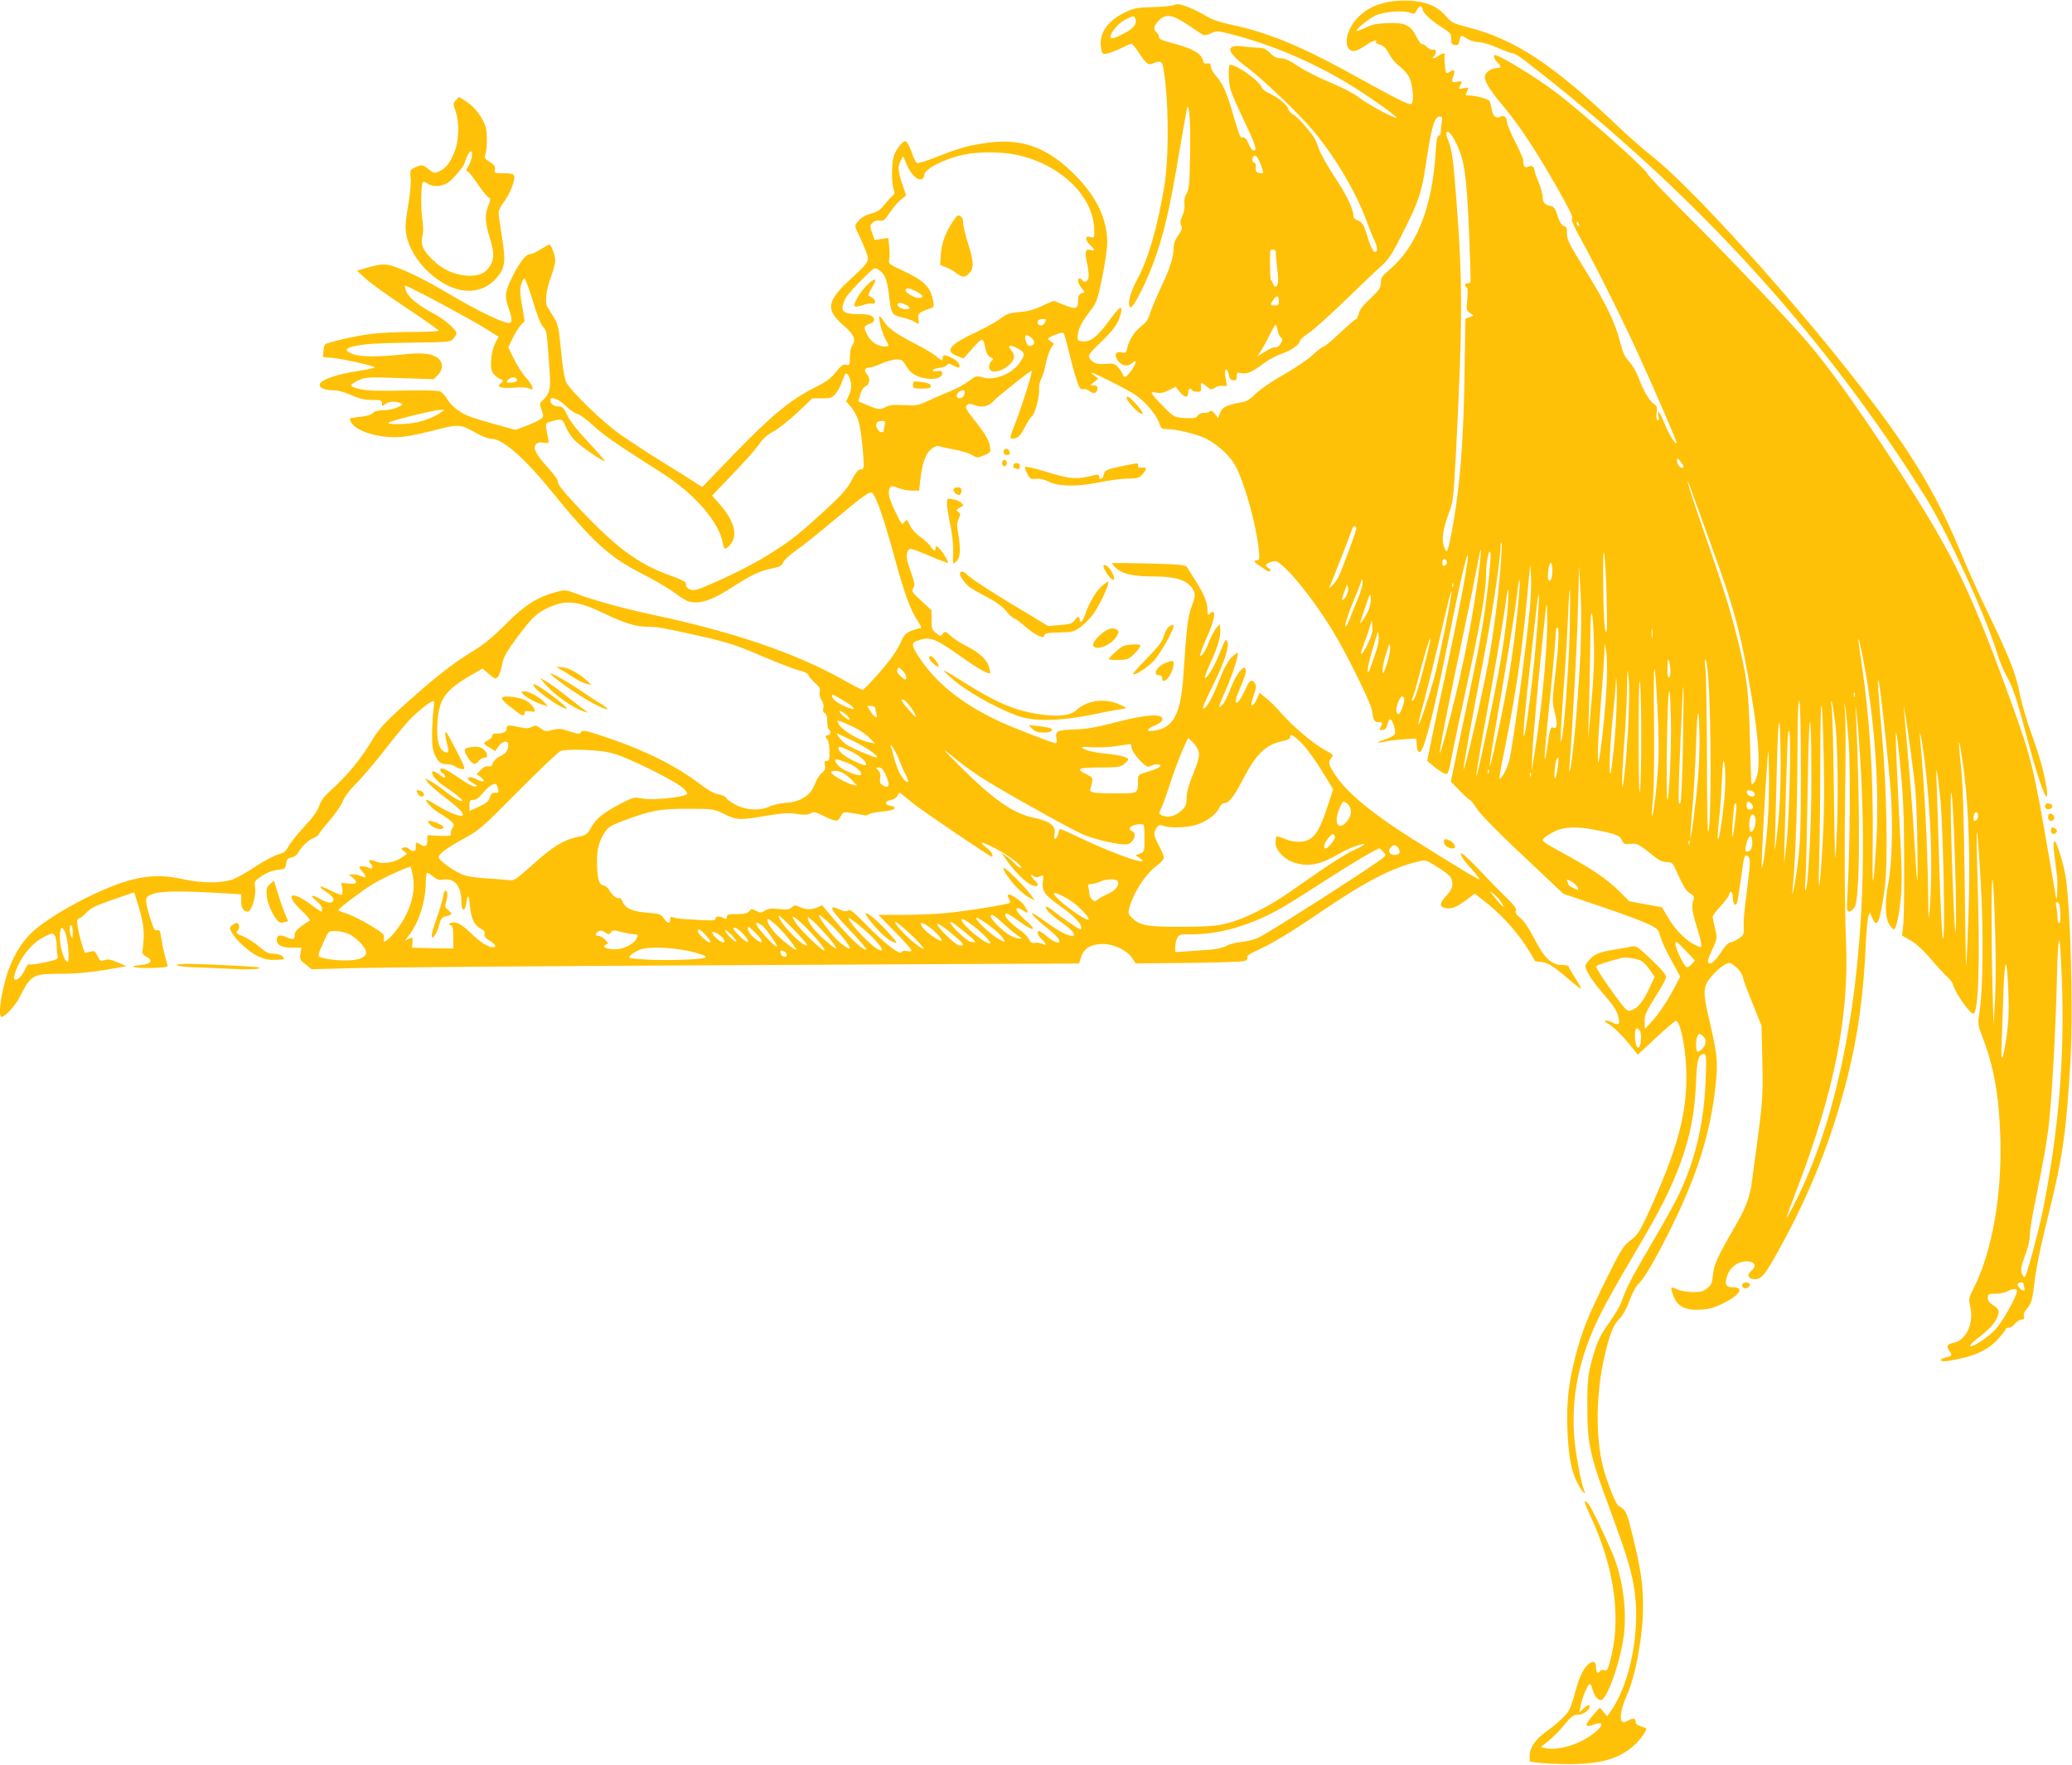 <?xml version="1.0" standalone="no"?>
<!DOCTYPE svg PUBLIC "-//W3C//DTD SVG 20010904//EN"
 "http://www.w3.org/TR/2001/REC-SVG-20010904/DTD/svg10.dtd">
<svg version="1.0" xmlns="http://www.w3.org/2000/svg"
 width="1280pt" height="1090pt" viewBox="0 0 1280 1090"
 preserveAspectRatio="xMidYMid meet">
<g transform="translate(0,1090) scale(0.1,-0.1)"
fill="#ffc107" stroke="none">
<path d="M8570 10887 c-80 -19 -122 -40 -170 -84 -71 -63 -103 -169 -64 -208
20 -19 45 -13 102 26 23 16 50 29 60 28 13 0 14 -2 3 -6 -9 -4 -2 -10 20 -17
26 -8 41 -23 61 -60 14 -28 43 -61 64 -75 20 -15 46 -44 58 -65 22 -43 33
-143 17 -165 -10 -15 -55 7 -420 208 -277 151 -477 232 -688 277 -77 16 -126
33 -158 53 -26 16 -75 41 -110 55 -53 21 -69 24 -92 15 -16 -6 -75 -12 -133
-13 -88 -2 -114 -6 -161 -28 -124 -57 -180 -145 -153 -244 5 -18 10 -20 37
-14 18 4 55 19 84 33 29 15 57 27 62 27 6 0 26 -24 44 -52 47 -73 62 -84 91
-69 13 7 32 11 42 9 16 -3 20 -21 33 -128 22 -203 19 -490 -7 -645 -44 -257
-99 -446 -168 -573 -45 -84 -63 -163 -39 -170 15 -4 90 141 136 263 69 184
103 330 169 725 23 134 43 246 45 248 13 13 20 -94 17 -283 -3 -191 -6 -224
-22 -250 -12 -20 -16 -41 -13 -63 3 -21 -1 -48 -12 -73 -14 -29 -16 -45 -8
-61 8 -18 4 -30 -19 -62 -18 -25 -28 -52 -28 -75 -1 -62 -19 -121 -80 -250
-32 -69 -63 -144 -69 -166 -7 -26 -23 -48 -45 -65 -43 -31 -84 -93 -92 -138
-6 -31 -9 -34 -36 -28 -36 7 -47 -14 -24 -49 22 -34 61 -42 86 -20 33 29 34 9
4 -36 -34 -49 -50 -58 -58 -31 -4 11 -17 31 -30 45 -20 21 -29 24 -73 20 -54
-6 -86 6 -103 37 -9 16 1 30 71 97 82 79 111 121 124 181 11 53 -10 38 -79
-56 -69 -94 -112 -126 -161 -120 -27 3 -30 6 -27 36 3 42 23 82 77 152 40 52
45 65 74 207 17 82 31 179 31 215 0 143 -64 280 -195 413 -166 170 -324 230
-531 205 -119 -15 -187 -33 -322 -87 -62 -25 -119 -43 -126 -40 -8 3 -22 30
-31 59 -10 29 -24 60 -32 68 -13 13 -18 11 -43 -17 -16 -18 -34 -49 -39 -70
-14 -49 -14 -164 -1 -199 9 -24 8 -31 -14 -51 -13 -12 -36 -38 -50 -56 -18
-24 -39 -37 -75 -46 -44 -11 -75 -34 -95 -68 -4 -7 0 -25 8 -40 9 -16 30 -61
46 -102 35 -87 40 -78 -88 -197 -146 -136 -153 -186 -41 -284 65 -57 79 -87
55 -122 -10 -13 -16 -43 -16 -74 0 -48 -1 -51 -24 -47 -18 4 -31 -5 -62 -45
-31 -39 -58 -59 -130 -95 -148 -74 -271 -175 -494 -406 l-202 -209 -81 52
c-45 29 -139 87 -208 130 -69 43 -168 108 -220 145 -108 76 -307 269 -331 321
-11 22 -23 97 -32 194 -14 141 -18 163 -43 203 -15 25 -34 55 -41 67 -18 29
-8 107 23 190 14 36 25 80 25 97 0 33 -25 99 -37 99 -4 0 -28 -14 -53 -30 -25
-16 -55 -30 -67 -30 -24 0 -62 -48 -106 -135 -46 -93 -51 -122 -28 -189 23
-64 26 -92 13 -100 -21 -13 -198 71 -387 184 -133 79 -252 138 -333 165 -56
18 -80 16 -174 -11 l-53 -16 55 -50 c30 -28 144 -109 253 -181 108 -72 197
-135 197 -139 0 -4 -70 -8 -155 -8 -86 0 -199 -5 -252 -11 -97 -11 -280 -52
-295 -67 -4 -4 -9 -23 -10 -42 l-3 -35 66 -6 c64 -7 233 -45 254 -57 5 -3 -43
-14 -107 -24 -113 -17 -206 -46 -228 -73 -19 -23 16 -45 72 -45 33 0 72 -10
118 -30 51 -23 83 -30 129 -30 56 0 61 -2 61 -22 0 -20 1 -20 18 -5 20 18 64
21 97 7 18 -7 15 -10 -20 -26 -22 -10 -62 -18 -90 -18 -34 -1 -54 -6 -62 -17
-8 -10 -35 -18 -74 -23 -34 -3 -64 -8 -67 -10 -2 -2 1 -13 7 -24 27 -51 148
-92 271 -92 55 0 117 11 229 39 172 44 170 44 281 -18 30 -17 69 -31 86 -31
69 0 203 -117 372 -325 249 -307 357 -406 552 -505 75 -38 163 -89 196 -113
82 -60 96 -67 143 -67 58 0 124 28 232 98 110 71 163 96 240 112 47 9 59 16
68 38 7 15 40 46 74 69 34 23 143 109 241 192 195 163 221 180 237 164 23 -23
74 -171 130 -377 64 -237 103 -345 149 -412 21 -32 25 -44 15 -44 -8 0 -33 -7
-56 -16 -33 -14 -45 -26 -60 -61 -10 -24 -33 -65 -51 -90 -42 -62 -177 -213
-189 -213 -6 0 -59 27 -119 61 -298 167 -677 296 -1185 404 -174 37 -356 87
-469 130 -60 23 -66 23 -117 10 -119 -32 -197 -81 -314 -199 -75 -76 -136
-126 -190 -159 -104 -62 -216 -146 -334 -249 -209 -183 -253 -228 -300 -306
-76 -126 -151 -217 -268 -323 -33 -30 -53 -58 -61 -86 -9 -29 -37 -69 -93
-129 -44 -47 -88 -103 -98 -123 -15 -29 -28 -39 -63 -48 -24 -7 -87 -40 -139
-74 -51 -35 -116 -71 -144 -81 -69 -24 -192 -23 -308 3 -126 29 -238 22 -367
-20 -202 -67 -480 -223 -577 -323 -57 -59 -107 -146 -137 -237 -40 -123 -60
-271 -36 -271 21 0 83 67 110 119 73 142 80 146 250 147 94 0 178 7 274 23
l138 24 -55 23 c-44 19 -62 22 -82 14 -23 -9 -27 -7 -42 25 -14 30 -20 34 -42
28 -14 -3 -30 -6 -34 -7 -12 -1 -57 182 -50 200 3 8 10 14 15 14 6 0 25 16 43
35 27 28 58 43 163 79 l131 45 15 -47 c36 -113 48 -178 43 -242 -2 -36 -6 -71
-8 -79 -2 -8 8 -21 24 -29 46 -23 31 -46 -33 -52 -91 -8 -39 -21 70 -18 76 2
99 6 95 16 -10 28 -34 130 -40 175 -6 39 -10 47 -25 42 -15 -5 -22 9 -44 81
-15 47 -26 95 -24 107 7 50 118 61 431 43 l157 -9 0 -42 c0 -43 13 -65 41 -65
23 0 53 99 45 150 -6 37 -4 39 40 69 41 27 69 36 134 44 9 1 16 15 18 33 3 26
8 33 32 38 16 3 34 15 41 28 19 37 62 79 97 93 17 8 32 18 32 23 0 5 29 42 65
83 35 41 72 94 82 119 11 29 40 68 82 110 37 36 113 126 171 200 57 74 127
159 154 188 51 55 136 122 153 122 6 0 7 -19 1 -52 -4 -29 -8 -97 -9 -150 0
-78 4 -104 20 -136 21 -42 36 -52 79 -52 15 0 36 -7 46 -15 11 -8 30 -15 42
-15 20 0 18 7 -33 108 -31 59 -59 111 -64 117 -13 13 -11 -16 3 -70 14 -50 9
-61 -20 -46 -32 17 -45 74 -40 172 9 151 45 204 206 298 l73 42 35 -30 c19
-17 38 -31 43 -31 17 0 32 29 43 86 10 50 25 76 96 172 90 120 121 149 195
182 105 47 181 38 342 -40 123 -59 192 -80 264 -81 63 0 94 -6 266 -44 235
-52 272 -64 449 -140 99 -42 201 -81 227 -87 31 -7 51 -18 54 -29 3 -10 22
-31 41 -48 27 -24 33 -36 28 -55 -3 -15 1 -34 11 -50 11 -16 15 -35 11 -50 -4
-16 -1 -26 9 -30 10 -4 15 -20 15 -50 0 -25 5 -48 10 -51 15 -10 12 -35 -5
-35 -18 0 -19 -12 -3 -28 6 -6 12 -39 12 -72 1 -51 -2 -60 -17 -60 -14 0 -16
-5 -11 -26 5 -21 1 -31 -19 -48 -15 -11 -34 -43 -44 -71 -25 -67 -87 -107
-176 -113 -34 -2 -82 -13 -105 -24 -60 -28 -153 -21 -217 17 -26 14 -48 32
-51 40 -3 7 -23 15 -45 19 -27 4 -67 27 -126 72 -147 111 -348 209 -596 290
-104 34 -120 37 -127 23 -8 -14 -15 -14 -71 4 -53 18 -67 19 -105 9 -41 -11
-47 -10 -74 10 -26 19 -33 20 -54 9 -18 -10 -35 -11 -75 -2 -71 15 -81 14 -81
-8 0 -21 -19 -31 -61 -31 -19 0 -29 -5 -29 -15 0 -9 -11 -21 -25 -27 -33 -15
-32 -22 10 -46 l34 -21 21 30 c24 33 60 39 60 10 0 -35 -12 -52 -51 -72 -23
-11 -41 -29 -45 -43 -4 -17 -11 -22 -27 -19 -15 3 -31 -5 -47 -22 l-25 -26 25
-19 c33 -25 20 -36 -19 -16 -16 9 -37 16 -46 16 -25 0 -17 -18 18 -37 26 -14
29 -18 13 -21 -11 -2 -48 17 -91 47 -88 61 -125 78 -125 55 0 -8 7 -17 15 -20
8 -4 15 -13 15 -21 0 -10 -10 -6 -35 13 -20 15 -39 24 -43 20 -13 -14 24 -62
73 -92 61 -39 117 -85 111 -91 -7 -7 -59 23 -113 65 -27 22 -65 48 -83 57
l-34 18 15 -24 c9 -13 58 -55 108 -94 87 -65 120 -100 108 -111 -11 -11 -85
18 -147 56 -36 22 -68 40 -73 40 -19 0 30 -53 76 -81 29 -17 62 -40 74 -51 20
-19 21 -22 7 -43 -8 -12 -12 -28 -9 -36 4 -11 -9 -13 -70 -11 l-75 4 0 -31 c0
-38 -13 -46 -45 -25 -25 16 -29 14 -26 -18 3 -25 -18 -32 -39 -13 -12 11 -26
15 -37 10 -17 -6 -17 -7 2 -21 l20 -15 -20 -16 c-53 -41 -129 -54 -180 -31
-28 13 -45 4 -27 -14 20 -20 15 -40 -7 -28 -22 11 -61 14 -61 3 0 -4 10 -17
22 -30 25 -26 19 -40 -10 -24 -12 6 -33 11 -49 11 l-28 -1 22 -18 c37 -31 29
-44 -23 -38 l-46 5 6 -33 c4 -19 2 -36 -3 -40 -6 -3 -36 8 -67 25 -32 16 -60
27 -63 24 -3 -4 2 -11 13 -18 40 -24 66 -48 66 -61 0 -25 -33 -25 -77 0 -56
34 -76 28 -29 -8 20 -16 36 -37 36 -48 0 -10 -2 -19 -5 -19 -3 0 -29 18 -58
39 -127 96 -175 73 -65 -32 36 -33 58 -61 51 -64 -6 -2 -30 -17 -52 -34 -29
-21 -41 -36 -41 -54 0 -29 -8 -30 -53 -12 -40 17 -57 12 -57 -18 0 -33 33 -49
99 -48 l53 0 -6 -37 c-5 -34 -3 -39 32 -66 l37 -30 305 8 c168 4 1189 12 2270
17 1081 6 2010 10 2065 10 l101 1 14 43 c18 52 62 77 136 77 65 0 151 -42 179
-88 l20 -32 325 3 c179 2 335 7 348 12 14 5 21 13 18 22 -4 10 14 23 59 43 94
42 213 114 418 254 256 174 428 262 582 296 43 10 47 8 112 -33 82 -52 94 -66
95 -106 1 -22 -9 -42 -35 -71 -40 -43 -46 -64 -21 -74 39 -15 74 -4 133 39
l62 46 58 -46 c93 -71 188 -173 252 -269 32 -49 59 -93 59 -98 0 -4 14 -8 30
-8 44 0 83 -23 174 -102 43 -37 81 -66 83 -64 2 2 -14 32 -36 66 -23 35 -41
67 -41 72 0 4 -17 8 -38 8 -66 0 -111 42 -171 158 -33 65 -64 111 -87 131 -26
21 -35 34 -30 47 5 13 -10 33 -56 78 -35 34 -109 109 -165 169 -56 59 -107
107 -113 107 -17 0 7 -39 62 -98 26 -30 48 -57 48 -62 0 -8 -110 58 -418 251
-243 153 -399 282 -472 391 -44 66 -48 83 -24 109 14 16 11 19 -43 48 -69 37
-198 146 -270 229 -29 33 -70 74 -92 91 l-40 32 -15 -34 c-15 -37 -36 -57 -36
-35 0 7 8 35 17 61 13 35 14 52 7 64 -20 32 -34 25 -58 -29 -13 -29 -31 -62
-39 -73 -27 -35 -31 -6 -8 48 39 88 52 129 46 145 -11 30 -62 -36 -94 -123
-17 -45 -40 -90 -51 -100 -28 -25 -26 -16 25 100 44 101 79 214 70 223 -2 3
-20 -11 -38 -29 -21 -22 -46 -65 -66 -119 -41 -105 -74 -172 -95 -189 -28 -23
-18 3 54 151 68 139 96 228 81 257 -10 17 -11 15 -51 -84 -32 -78 -77 -151
-87 -141 -3 2 13 44 35 93 46 99 65 166 60 209 l-3 29 -20 -22 c-11 -12 -30
-48 -43 -80 -24 -63 -48 -100 -58 -91 -3 4 15 52 40 108 54 118 63 193 18 148
-9 -9 -12 -5 -12 17 0 51 -18 97 -67 177 -27 42 -53 84 -59 94 -9 15 -35 18
-235 24 -123 3 -226 4 -229 2 -3 -2 9 -16 26 -32 41 -36 107 -50 233 -50 149
0 223 -29 249 -99 6 -18 2 -39 -15 -82 -24 -61 -34 -136 -52 -424 -16 -246
-61 -331 -183 -348 -51 -7 -48 10 7 33 32 14 45 25 45 40 0 35 -104 27 -288
-21 -120 -31 -180 -42 -256 -44 -107 -4 -119 -10 -109 -57 3 -16 1 -28 -5 -28
-17 0 -251 90 -338 130 -236 109 -398 237 -505 399 -54 83 -53 94 10 111 63
17 95 3 256 -111 99 -70 162 -105 171 -96 2 2 -1 19 -7 39 -12 44 -59 88 -139
128 -33 16 -76 44 -96 62 -34 30 -37 31 -50 14 -12 -18 -14 -17 -41 4 -25 19
-28 28 -28 81 l0 60 -63 58 c-59 54 -63 60 -50 80 11 18 9 32 -15 98 -30 85
-32 105 -17 133 9 17 17 15 127 -31 64 -27 118 -47 119 -46 6 6 -30 67 -52 88
-20 19 -24 20 -24 6 0 -24 -14 -21 -29 6 -7 12 -34 38 -61 57 -27 19 -57 51
-66 70 -22 46 -22 46 -38 24 -13 -18 -17 -13 -55 66 -41 83 -49 122 -32 149 8
12 15 11 50 -3 23 -9 61 -16 85 -16 l44 0 7 63 c11 102 31 162 66 192 20 16
38 24 48 20 9 -4 51 -13 95 -21 43 -8 93 -23 111 -34 31 -19 33 -19 74 -2 41
17 42 18 36 55 -6 41 -28 78 -106 176 -43 55 -48 66 -36 78 10 11 20 11 41 3
53 -20 90 -13 127 26 31 33 222 184 232 184 10 0 -66 -238 -110 -348 -15 -34
-23 -65 -20 -68 3 -4 18 -4 31 0 19 5 34 23 56 66 16 32 36 62 43 67 19 12 49
119 46 166 -2 25 4 52 13 67 8 14 21 54 28 90 6 36 21 79 31 97 l20 31 -23 16
c-21 15 -21 16 26 37 27 11 52 17 56 12 4 -4 18 -50 30 -102 12 -52 32 -129
46 -172 21 -67 27 -76 44 -72 12 3 29 -2 40 -12 23 -21 50 -13 50 15 0 14 -7
20 -22 20 l-23 1 25 20 24 21 -24 19 c-44 33 -12 21 130 -51 117 -60 147 -80
197 -133 35 -37 64 -80 72 -105 13 -38 17 -42 48 -42 58 0 186 -31 242 -58 71
-35 150 -108 183 -169 56 -103 128 -362 144 -515 6 -59 5 -68 -10 -68 -24 0
-19 -13 12 -32 15 -10 35 -23 44 -30 9 -7 21 -9 25 -4 4 4 0 12 -10 17 -25 15
-21 26 14 38 28 9 35 8 63 -15 88 -72 247 -282 348 -459 89 -158 210 -406 214
-443 7 -61 14 -72 40 -72 27 0 28 -3 13 -31 -9 -18 -8 -20 13 -17 16 2 24 11
28 32 3 16 10 31 17 33 14 5 38 -69 30 -90 -3 -8 -29 -23 -57 -32 -57 -19 -63
-29 -9 -16 19 5 71 12 116 15 l82 5 3 -42 c2 -29 8 -42 18 -42 25 0 84 227
166 635 70 352 119 568 129 579 18 18 -52 -354 -165 -869 -27 -124 -56 -264
-66 -312 l-17 -87 33 -28 c39 -33 70 -52 87 -53 6 0 16 26 22 58 6 31 15 80
21 107 5 28 41 196 80 375 86 394 120 586 120 688 0 79 20 178 28 135 5 -30
-24 -294 -48 -438 -25 -151 -37 -209 -115 -580 -35 -165 -68 -321 -73 -346
l-9 -47 55 -56 c30 -31 58 -56 62 -56 4 0 22 -21 38 -47 31 -48 142 -159 404
-405 l136 -128 236 -80 c129 -43 261 -93 293 -109 54 -27 59 -32 71 -77 7 -27
38 -93 68 -147 l54 -98 -57 -107 c-33 -59 -81 -130 -110 -161 l-52 -56 -1 46
c0 46 5 56 98 204 17 28 33 59 34 70 2 14 -25 46 -90 108 -83 79 -96 88 -120
82 -15 -4 -67 -13 -117 -21 -92 -15 -124 -30 -158 -76 -19 -25 -19 -26 7 -74
14 -27 57 -85 96 -128 48 -54 75 -94 84 -125 17 -56 8 -68 -34 -46 -17 9 -37
14 -43 12 -7 -2 2 -11 18 -20 31 -15 94 -79 151 -151 l31 -40 113 105 c61 57
117 104 123 104 26 0 59 -155 64 -300 9 -263 -51 -488 -241 -901 -48 -103 -61
-122 -104 -155 -45 -34 -58 -55 -150 -241 -115 -232 -151 -323 -191 -481 -42
-162 -55 -286 -48 -451 7 -161 24 -252 61 -324 25 -49 57 -85 43 -48 -16 40
-37 139 -51 237 -43 290 6 564 153 857 34 68 117 216 185 330 153 259 212 368
270 505 86 203 124 372 133 587 6 149 15 180 51 180 13 0 14 -22 9 -158 -11
-283 -68 -515 -182 -742 -21 -41 -93 -171 -162 -287 -121 -208 -142 -248 -177
-345 -9 -25 -44 -83 -76 -128 -41 -56 -67 -105 -84 -158 -46 -145 -51 -179
-50 -367 0 -219 17 -295 125 -587 113 -308 138 -386 160 -503 49 -256 -14
-607 -143 -787 l-19 -28 -23 27 -23 27 -34 -38 c-62 -70 -63 -89 -4 -67 98 35
34 -47 -80 -104 -74 -36 -168 -54 -220 -41 l-26 7 48 38 c26 21 71 66 98 100
43 52 55 61 83 61 31 0 72 28 72 50 0 16 -12 12 -38 -12 l-25 -23 8 40 c8 49
44 135 56 135 5 0 11 -12 15 -27 10 -42 32 -73 53 -73 37 0 120 230 142 397
21 160 -6 357 -71 512 -49 116 -131 285 -147 303 -34 37 -30 15 12 -75 152
-325 194 -646 119 -905 -12 -44 -18 -52 -34 -47 -10 3 -21 1 -25 -5 -12 -20
-25 -10 -25 19 0 36 -13 46 -38 30 -35 -22 -64 -78 -88 -170 -14 -50 -31 -103
-39 -118 -17 -32 -73 -85 -143 -135 -67 -48 -102 -99 -102 -148 l0 -37 58 -8
c31 -4 118 -8 192 -8 193 1 306 34 398 119 37 34 72 83 72 100 0 3 -15 9 -32
14 -20 5 -33 15 -33 24 0 27 -12 30 -45 13 -27 -14 -34 -15 -42 -3 -13 20 -1
84 32 157 56 128 100 371 100 551 0 138 -15 237 -66 443 -25 105 -39 143 -56
157 -13 11 -26 19 -29 20 -13 0 -71 144 -95 236 -48 182 -45 457 7 683 32 139
55 198 92 235 22 22 44 61 63 112 16 46 40 90 59 108 36 36 98 143 185 316
176 350 260 620 290 925 13 131 9 173 -44 400 -36 155 -35 193 9 245 37 45 66
70 101 88 17 9 27 6 57 -19 21 -17 38 -42 43 -62 3 -17 31 -93 62 -167 l54
-135 5 -215 c5 -217 2 -260 -42 -580 -8 -63 -19 -144 -24 -180 -12 -86 -39
-155 -106 -270 -101 -174 -127 -230 -133 -292 -4 -49 -10 -63 -34 -83 -24 -20
-40 -25 -88 -25 -31 0 -74 7 -93 15 -48 20 -47 20 -37 -16 24 -84 71 -113 174
-107 55 3 86 11 138 37 108 54 137 101 62 101 -43 0 -52 19 -33 74 22 64 96
102 153 80 22 -9 20 -33 -6 -53 -29 -24 -18 -51 22 -51 42 0 62 23 152 186
189 341 325 683 419 1054 66 260 101 512 115 825 4 83 11 161 16 175 l10 25
13 -32 c31 -72 47 -35 77 172 22 155 15 610 -16 958 -25 284 -29 354 -21 332
10 -24 65 -535 76 -695 13 -201 7 -439 -16 -555 -22 -114 -20 -212 5 -252 11
-18 24 -33 28 -33 15 0 32 73 44 190 9 96 8 183 -11 535 -27 535 -26 623 6
305 20 -200 25 -307 26 -585 1 -187 -1 -372 -5 -412 l-8 -71 53 -30 c35 -20
78 -60 126 -116 40 -47 86 -97 101 -109 15 -13 31 -35 35 -48 16 -55 103 -179
125 -179 33 0 43 326 26 850 -5 151 -6 273 -3 270 3 -3 13 -133 22 -290 19
-313 16 -676 -6 -815 -12 -79 -12 -81 18 -160 69 -178 102 -361 110 -611 12
-362 -50 -713 -165 -941 -30 -59 -31 -65 -21 -111 25 -106 -25 -211 -106 -226
-38 -8 -43 -20 -20 -53 16 -24 14 -27 -27 -37 -46 -11 -34 -29 15 -21 153 23
245 63 311 136 25 28 46 55 46 60 0 5 9 9 19 9 11 0 28 11 39 25 11 14 29 25
40 25 15 0 19 5 15 20 -4 13 2 29 15 43 28 30 38 60 47 142 10 97 38 236 96
470 82 331 105 494 130 935 17 311 -1 962 -32 1135 -17 96 -62 230 -70 208 -6
-17 -3 -49 18 -208 6 -47 1 -175 -5 -143 -1 4 -20 115 -42 245 -97 567 -110
619 -239 976 -267 734 -365 929 -786 1567 -189 285 -342 497 -459 635 -120
141 -482 523 -742 782 -139 139 -255 261 -258 271 -10 31 -407 383 -570 506
-121 91 -343 226 -371 226 -13 0 -3 -28 15 -45 25 -23 25 -35 0 -35 -33 0 -70
-22 -76 -47 -8 -30 25 -84 116 -193 94 -112 194 -263 326 -493 75 -132 104
-191 96 -196 -9 -5 7 -42 54 -127 92 -167 262 -507 356 -714 121 -266 240
-542 235 -547 -9 -8 -48 57 -74 120 -30 74 -48 98 -38 48 5 -25 4 -32 -5 -26
-8 5 -10 21 -6 46 5 33 3 41 -17 54 -27 18 -66 84 -97 168 -12 31 -37 74 -56
94 -26 28 -39 54 -54 116 -31 123 -90 245 -215 446 -100 161 -115 190 -115
228 0 24 -3 43 -7 43 -21 1 -37 22 -52 71 -14 43 -23 55 -42 57 -35 6 -49 21
-49 56 0 17 -12 58 -25 91 -14 33 -25 65 -25 70 -1 25 -17 37 -38 26 -21 -11
-32 1 -32 39 0 9 -22 61 -50 115 -27 54 -50 107 -50 119 0 32 -19 47 -42 35
-27 -14 -47 5 -54 51 -3 20 -9 42 -13 47 -7 12 -89 33 -126 33 -22 0 -24 3
-15 19 15 30 13 33 -21 26 -29 -6 -30 -6 -20 13 16 31 14 34 -19 27 -32 -7
-36 -1 -21 38 13 32 3 41 -24 23 -22 -14 -23 -14 -29 40 -3 31 -4 60 -1 65 9
14 -18 10 -39 -6 -24 -18 -45 -20 -28 -3 18 18 15 49 -4 41 -8 -3 -25 4 -39
17 -14 13 -28 21 -31 17 -4 -3 -18 17 -33 45 -37 74 -72 90 -181 85 -65 -2
-97 -9 -137 -29 -29 -14 -53 -22 -53 -18 0 13 69 69 113 92 49 25 169 36 216
20 28 -10 32 -9 43 15 15 30 32 32 36 4 4 -23 55 -70 127 -115 44 -28 50 -35
50 -66 0 -29 4 -36 23 -38 18 -3 23 2 28 27 8 36 10 37 49 11 17 -11 47 -20
68 -20 22 0 73 -15 118 -35 44 -19 87 -35 96 -35 9 0 44 -21 77 -47 1032 -799
1836 -1676 2475 -2700 132 -212 367 -723 435 -947 15 -49 40 -112 56 -140 46
-82 66 -142 134 -399 57 -215 105 -357 120 -357 9 0 -4 88 -26 174 -10 43 -41
139 -68 213 -27 74 -59 183 -71 241 -26 132 -64 229 -191 492 -55 113 -124
266 -155 340 -185 452 -353 720 -792 1265 -400 496 -925 1066 -1136 1231 -55
43 -150 126 -210 184 -400 382 -638 539 -935 614 -82 21 -93 26 -129 68 -54
61 -122 89 -226 94 -44 2 -104 -2 -135 -9z m-1555 -106 c9 -28 -13 -57 -65
-84 -62 -34 -90 -42 -90 -25 0 28 50 86 92 107 53 26 55 26 63 2z m327 -37
c45 -31 87 -58 94 -61 7 -2 28 3 47 12 32 15 39 15 118 -5 274 -70 549 -190
794 -348 103 -66 237 -163 232 -169 -9 -8 -183 85 -235 127 -33 25 -100 60
-175 91 -67 27 -155 72 -196 99 -53 36 -83 50 -108 50 -26 0 -43 8 -67 33 -26
25 -42 32 -72 32 -21 1 -64 4 -94 8 -112 15 -106 -32 16 -123 102 -75 329
-292 418 -399 138 -165 266 -384 330 -561 15 -41 36 -94 48 -117 11 -23 18
-50 14 -59 -11 -29 -34 3 -57 80 -23 79 -33 94 -66 107 -15 5 -23 17 -23 31
-1 41 -45 131 -117 238 -38 58 -80 132 -93 165 -28 74 -25 70 -81 139 -26 32
-60 66 -78 77 -17 10 -31 25 -31 32 0 21 -61 74 -112 97 -26 11 -49 29 -53 39
-12 39 -153 141 -195 141 -15 0 -12 -107 4 -160 8 -25 43 -106 79 -180 73
-153 85 -190 62 -190 -8 0 -22 18 -31 40 -15 36 -24 44 -46 41 -7 -1 -18 33
-63 184 -32 105 -54 152 -95 199 -17 18 -30 43 -30 55 0 17 -5 22 -22 19 -16
-2 -24 3 -26 17 -9 45 -66 77 -199 111 -54 14 -73 23 -73 35 0 9 -7 22 -15 29
-22 18 -18 40 12 72 44 46 86 39 185 -28z m1564 -601 c-3 -21 -6 -48 -6 -60 0
-13 -5 -22 -12 -20 -9 1 -15 -30 -20 -112 -21 -334 -118 -577 -287 -719 -44
-37 -51 -48 -51 -79 0 -31 -9 -44 -65 -97 -45 -42 -67 -71 -71 -93 -4 -18 -11
-33 -16 -33 -5 0 -49 -38 -99 -85 -49 -47 -95 -85 -102 -85 -6 0 -37 -24 -68
-52 -32 -30 -110 -83 -180 -122 -72 -41 -143 -89 -171 -117 -30 -30 -58 -49
-80 -52 -98 -17 -128 -31 -140 -65 l-13 -34 -21 27 c-14 17 -24 23 -28 16 -4
-6 -20 -11 -37 -11 -17 0 -33 -7 -40 -17 -9 -15 -22 -17 -77 -15 -65 4 -67 5
-124 60 -32 32 -65 67 -74 80 -15 23 -15 23 19 17 25 -5 46 -1 77 15 l43 22
24 -31 c30 -38 53 -40 53 -6 0 25 14 33 25 15 3 -5 17 -10 31 -10 20 0 25 5
24 23 -4 38 -1 39 31 13 29 -24 31 -25 55 -10 14 9 35 14 50 11 24 -4 26 -3
19 27 -10 52 -10 71 0 74 6 1 12 -12 15 -30 4 -25 11 -34 28 -36 18 -3 22 1
22 23 0 24 3 26 29 20 34 -7 68 8 141 63 27 21 75 46 107 57 59 20 113 58 113
79 0 7 26 30 58 52 31 21 131 111 222 199 91 88 190 183 222 211 49 44 67 72
136 210 97 192 115 247 142 429 32 216 52 285 82 285 18 0 20 -4 14 -37z m95
-138 c47 -103 59 -196 74 -530 7 -170 11 -313 9 -317 -3 -5 -12 -8 -20 -8 -16
0 -19 -16 -3 -25 6 -5 8 -31 3 -75 -6 -63 -5 -68 17 -83 l22 -16 -25 -10 -25
-9 -6 -354 c-5 -343 -22 -593 -53 -808 -19 -130 -45 -262 -55 -273 -4 -5 -12
8 -19 28 -15 47 -6 108 30 205 27 72 29 89 45 385 40 776 41 1038 4 1524 -21
280 -29 338 -54 397 -8 20 -12 40 -9 46 10 16 36 -15 65 -77z m-2704 -65 c267
-64 463 -261 463 -466 0 -42 -1 -44 -25 -38 -19 5 -25 2 -25 -10 0 -10 11 -27
25 -40 31 -29 32 -38 1 -30 -32 8 -36 -8 -20 -85 8 -36 11 -75 8 -88 -6 -24
-28 -31 -39 -13 -3 6 -10 10 -16 10 -16 0 -10 -31 12 -58 l20 -26 -20 -8 c-15
-5 -21 -16 -21 -40 0 -56 -9 -60 -77 -35 -34 13 -64 25 -67 28 -3 3 -36 -9
-73 -28 -50 -24 -88 -35 -143 -40 -64 -5 -80 -11 -119 -40 -24 -19 -88 -55
-140 -79 -177 -83 -209 -122 -127 -153 l38 -15 58 65 c62 68 63 68 78 -6 5
-26 16 -44 30 -51 20 -10 21 -13 7 -24 -8 -7 -15 -23 -15 -35 0 -48 81 -35
134 21 27 30 27 54 -1 86 -23 26 1 30 46 5 46 -25 46 -38 5 -94 -49 -65 -154
-105 -224 -84 -37 11 -41 10 -84 -22 -24 -19 -79 -49 -122 -66 -44 -18 -106
-45 -139 -60 -55 -25 -69 -27 -141 -23 -62 3 -88 1 -113 -12 -34 -18 -46 -17
-123 16 l-46 20 12 41 c7 26 20 46 34 52 26 12 29 50 6 76 -19 21 -11 39 16
39 11 0 45 11 76 25 31 14 73 25 93 25 32 0 39 -5 59 -41 16 -27 37 -47 65
-60 68 -30 157 -23 157 13 0 17 -5 20 -30 16 -19 -3 -29 -1 -27 6 2 6 20 12
40 14 19 2 41 9 47 17 9 11 16 11 40 -3 16 -9 31 -14 35 -11 12 13 -9 41 -44
58 -39 20 -55 22 -57 6 -1 -5 -2 -14 -3 -19 0 -4 -16 5 -34 21 -18 16 -76 51
-128 77 -125 65 -173 99 -199 141 -12 20 -25 34 -27 31 -9 -8 18 -109 38 -144
24 -42 24 -42 -8 -42 -40 0 -87 32 -106 73 -23 47 -22 53 13 66 17 5 30 16 30
23 0 28 -25 38 -96 38 -104 0 -120 20 -78 102 8 15 51 64 95 108 79 79 82 80
105 65 40 -26 54 -59 65 -151 14 -123 17 -129 81 -144 29 -7 63 -18 75 -26 31
-19 33 -18 27 14 -7 33 4 44 59 62 38 12 39 13 32 49 -17 91 -55 128 -199 195
-76 35 -78 37 -73 65 4 16 3 53 0 81 l-6 51 -42 -7 -42 -6 -16 45 c-14 43 -14
46 4 62 11 11 28 16 44 13 22 -5 31 2 62 49 20 30 51 66 68 80 l33 26 -24 70
c-27 80 -29 111 -9 147 l14 25 25 -57 c26 -59 65 -95 91 -84 8 3 15 14 15 26
0 35 122 99 240 124 97 21 250 20 347 -4z m1470 -12 c5 -7 17 -32 25 -55 13
-35 14 -43 3 -43 -30 0 -42 11 -37 35 3 16 -1 27 -11 31 -9 3 -13 13 -10 25 6
22 17 24 30 7z m1987 -414 c3 -8 2 -12 -4 -9 -6 3 -10 10 -10 16 0 14 7 11 14
-7z m-1872 -174 c-2 -8 2 -51 8 -96 10 -81 7 -114 -12 -114 -5 0 -12 9 -15 20
-3 11 -8 20 -12 20 -5 0 -8 160 -3 183 1 5 10 7 20 5 9 -2 16 -10 14 -18z
m-4602 -262 c44 -143 59 -180 80 -203 18 -20 19 -27 36 -281 7 -96 -2 -129
-44 -167 -19 -18 -20 -21 -6 -59 13 -39 13 -42 -7 -57 -12 -9 -52 -27 -88 -41
l-66 -25 -85 23 c-193 54 -220 64 -266 95 -27 17 -59 50 -71 72 -12 21 -32 43
-45 48 -13 5 -90 7 -173 6 -82 -2 -181 -3 -220 -2 -77 1 -155 18 -155 34 0 6
21 19 46 31 44 19 58 20 255 13 l208 -7 25 25 c35 35 35 79 0 106 -36 28 -97
35 -216 22 -151 -17 -268 -15 -311 3 -47 19 -47 33 1 45 64 17 139 22 376 25
224 3 230 3 248 26 10 12 18 26 18 31 0 23 -75 88 -142 123 -94 50 -152 97
-168 136 -7 17 -10 33 -8 36 7 6 420 -214 510 -273 l68 -43 -20 -37 c-24 -47
-35 -139 -21 -175 5 -15 25 -35 42 -44 31 -16 32 -17 13 -31 -31 -23 1 -34 82
-27 46 4 78 2 92 -5 37 -20 27 15 -19 67 -23 26 -57 79 -75 117 l-34 70 26 55
c15 30 37 67 51 81 l24 26 -16 96 c-14 77 -14 103 -5 132 6 19 15 35 20 35 4
0 22 -46 40 -102z m2380 22 c46 -23 52 -40 14 -40 -30 0 -87 37 -79 51 9 13
21 11 65 -11z m2240 -59 c0 -25 -4 -29 -25 -27 -29 1 -30 4 -9 34 21 30 34 28
34 -7z m-2305 -23 c30 -14 33 -28 4 -28 -28 0 -61 19 -54 31 8 12 19 11 50 -3z
m865 -92 c0 -18 -15 -36 -31 -36 -18 0 -26 20 -12 33 7 8 43 10 43 3z m1434
-71 c4 -20 13 -38 21 -41 20 -8 -15 -65 -35 -59 -9 3 -38 -9 -64 -26 l-49 -30
22 33 c12 18 37 63 54 99 18 37 35 65 38 63 4 -2 10 -20 13 -39z m-1522 -42
c22 -20 23 -39 1 -47 -20 -8 -30 1 -38 37 -8 32 8 36 37 10z m-1115 -277 c4
-25 0 -49 -12 -76 l-18 -39 31 -36 c17 -19 39 -60 47 -90 16 -54 37 -273 28
-287 -2 -5 -12 -8 -21 -8 -11 0 -29 -24 -50 -65 -27 -51 -59 -88 -150 -173
-161 -148 -212 -190 -322 -261 -111 -72 -241 -140 -394 -206 -91 -40 -112 -45
-132 -36 -13 6 -25 15 -25 21 -1 5 -2 15 -3 21 0 6 -43 26 -93 44 -208 74
-349 181 -604 457 -62 67 -97 113 -93 122 3 8 -19 41 -57 83 -77 84 -98 125
-79 148 10 12 24 15 48 11 33 -5 34 -4 29 22 -21 106 -22 97 21 110 61 18 68
16 86 -32 10 -25 34 -63 55 -84 37 -38 180 -137 187 -129 2 2 -44 55 -103 118
-68 72 -115 133 -130 167 -21 44 -29 52 -52 52 -29 0 -51 16 -51 37 0 28 47
12 92 -32 25 -24 59 -47 74 -51 16 -4 59 -35 96 -70 63 -59 139 -112 425 -294
205 -130 354 -302 379 -436 7 -40 13 -42 43 -10 52 56 30 146 -64 253 l-46 52
128 134 c71 73 144 156 163 184 24 35 51 59 89 79 30 16 96 68 147 116 l92 88
60 0 c55 0 63 3 85 30 14 16 33 52 42 81 15 44 19 49 31 37 8 -8 17 -31 21
-52z m-2064 20 c4 -10 -4 -15 -29 -18 -36 -4 -41 1 -22 20 16 16 45 15 51 -2z
m2767 -75 c0 -23 -14 -41 -31 -41 -21 0 -25 20 -7 38 14 14 38 16 38 3z
m-3235 -127 c-30 -24 -94 -50 -153 -63 -60 -12 -172 -15 -172 -3 0 11 276 80
325 81 l20 0 -20 -15z m2741 -76 c-3 -13 -6 -29 -6 -35 0 -21 -28 -15 -40 8
-16 29 -5 49 26 49 22 0 25 -3 20 -22z m4934 -259 c0 -5 -4 -9 -8 -9 -15 0
-32 24 -32 45 1 19 1 19 20 -4 11 -13 20 -27 20 -32z m178 -506 c135 -369 178
-529 243 -916 44 -262 54 -428 30 -499 -10 -31 -26 -48 -32 -35 -1 1 -5 128
-9 282 -8 304 -17 374 -84 639 -43 170 -83 296 -201 636 -51 146 -95 281 -99
300 -3 19 11 -14 32 -75 22 -60 76 -210 120 -332z m-2201 115 c-9 -37 -92
-260 -109 -293 -9 -17 -26 -39 -37 -50 l-22 -19 21 49 c17 40 106 269 125 323
8 22 28 13 22 -10z m893 -229 c-14 -184 -44 -416 -76 -588 -40 -218 -151 -696
-153 -660 -1 18 52 312 118 649 60 308 111 646 111 734 0 11 3 17 6 14 3 -3 0
-70 -6 -149z m655 -194 c4 -177 3 -224 -6 -205 -7 16 -13 115 -15 275 -2 171
0 236 6 205 5 -25 12 -148 15 -275z m-789 168 c-35 -273 -96 -587 -171 -878
-114 -441 -91 -295 78 505 36 168 73 351 83 407 10 57 19 101 22 99 2 -3 -3
-62 -12 -133z m-198 55 c2 -9 -4 -18 -13 -21 -11 -5 -15 0 -15 19 0 28 23 29
28 2z m652 -51 c0 -47 -13 -77 -25 -58 -9 16 5 112 16 105 5 -3 9 -24 9 -47z
m-140 -242 c-27 -278 -105 -844 -126 -930 -15 -55 -50 -122 -61 -112 -2 3 11
81 31 174 65 315 111 621 141 953 8 91 16 174 17 185 1 11 4 -20 6 -70 2 -49
-2 -139 -8 -200z m311 -310 c-12 -247 -44 -608 -61 -675 -7 -28 -8 -23 -4 25
19 238 46 735 52 960 l7 270 9 -165 c6 -111 5 -246 -3 -415z m-386 307 c-28
-277 -57 -457 -127 -781 -23 -107 -43 -190 -45 -184 -2 6 12 105 32 219 80
462 124 735 137 844 7 63 14 102 16 87 2 -15 -4 -99 -13 -185z m-990 61 c-21
-49 -43 -103 -49 -120 -7 -18 -16 -36 -20 -40 -17 -17 8 67 50 166 24 57 45
111 45 120 1 9 4 4 6 -11 3 -17 -10 -62 -32 -115z m592 85 c-3 -8 -6 -5 -6 6
-1 11 2 17 5 13 3 -3 4 -12 1 -19z m-663 -63 c-21 -32 -30 -25 -16 12 26 72
25 70 30 41 2 -15 -4 -38 -14 -53z m996 -115 c-18 -173 -53 -374 -120 -690
-99 -467 -93 -392 21 229 43 238 84 481 91 540 8 64 14 92 16 71 2 -19 -2 -87
-8 -150z m-380 -67 c-23 -114 -52 -251 -66 -303 -30 -114 -95 -312 -102 -306
-2 3 8 44 21 93 26 89 102 398 153 621 44 189 40 127 -6 -105z m767 -30 c-6
-238 -39 -669 -53 -682 -7 -6 -1 103 22 414 8 110 17 273 21 363 3 89 8 162
11 162 3 0 2 -116 -1 -257z m-1241 133 c-15 -39 -63 -108 -52 -76 62 188 61
185 64 150 2 -18 -4 -52 -12 -74z m1039 -127 c-19 -260 -71 -667 -82 -655 -6
6 8 159 47 506 17 146 33 289 36 318 3 30 8 52 10 49 3 -3 -2 -101 -11 -218z
m55 -144 c-12 -187 -43 -452 -70 -615 l-19 -115 5 110 c6 114 39 483 71 780
18 169 18 169 21 85 2 -47 -2 -157 -8 -245z m296 77 c4 -108 -1 -227 -15 -382
l-20 -225 7 265 c4 146 7 324 7 397 0 181 16 140 21 -55z m-1396 -18 c-38 -77
-58 -85 -28 -11 11 28 28 76 37 105 l16 53 3 -42 c2 -31 -5 -58 -28 -105z
m1159 -176 c-20 -173 -21 -182 -4 -249 18 -74 15 -102 -9 -93 -17 7 -22 -7
-36 -110 -6 -44 -13 -82 -15 -85 -7 -6 0 81 36 433 16 160 29 308 29 331 0 23
3 45 8 49 16 17 12 -106 -9 -276z m598 215 c-2 -16 -4 -5 -4 22 0 28 2 40 4
28 2 -13 2 -35 0 -50z m-1717 -118 c-16 -49 -32 -91 -35 -93 -14 -14 -2 53 25
142 17 55 31 102 32 105 1 3 3 -10 5 -30 3 -23 -7 -68 -27 -124z m309 -56
c-40 -157 -65 -227 -76 -216 -2 3 0 14 6 24 5 11 21 66 36 124 32 126 66 241
72 235 2 -2 -15 -77 -38 -167z m2710 44 c72 -366 103 -810 81 -1153 -19 -300
-25 -294 -21 25 4 399 -18 762 -69 1099 -29 189 -25 202 9 29z m-2943 -38
c-21 -60 -25 -65 -25 -37 -1 19 9 66 22 105 20 66 22 69 25 37 1 -19 -8 -66
-22 -105z m1360 -100 c-5 -134 -27 -365 -45 -470 -9 -50 -9 -50 -10 25 0 41 8
183 19 315 11 132 20 267 21 300 l1 60 10 -45 c5 -25 7 -108 4 -185z m393 63
c1 -20 -3 -40 -9 -43 -6 -4 -10 19 -9 62 1 49 3 61 9 43 4 -14 8 -42 9 -62z
m-79 -249 c8 -157 9 -257 1 -369 -10 -144 -29 -285 -37 -278 -1 2 2 53 8 113
6 66 8 260 6 485 -5 394 3 411 22 49z m312 218 c21 -269 20 -983 -1 -962 -3 4
-6 214 -6 468 -1 254 -5 494 -9 532 -5 41 -5 67 0 62 5 -5 12 -50 16 -100z
m-4954 -12 c-3 -17 -6 -16 -32 7 -21 18 -27 30 -22 43 6 17 9 17 32 -7 14 -14
24 -34 22 -43z m4461 -288 c-6 -114 -16 -254 -24 -310 -12 -99 -13 -100 -14
-37 0 36 6 148 14 250 8 102 15 246 16 320 2 130 2 132 10 60 5 -45 4 -159 -2
-283z m-84 -87 c-9 -107 -21 -204 -26 -215 -12 -26 -3 188 16 365 8 74 16 164
17 200 1 43 4 27 6 -45 2 -60 -4 -198 -13 -305z m164 10 c0 -146 -3 -296 -8
-335 -5 -46 -8 69 -8 335 0 261 3 380 8 335 5 -38 8 -189 8 -335z m183 106 c4
-167 -12 -514 -22 -495 -4 8 -5 172 -2 364 6 345 18 414 24 131z m75 -147 c-4
-200 -11 -357 -16 -367 -8 -13 -11 -5 -11 33 -1 92 24 685 29 685 2 0 1 -158
-2 -351z m1060 289 c-3 -7 -5 -2 -5 12 0 14 2 19 5 13 2 -7 2 -19 0 -25z
m-6249 -23 c81 -47 90 -72 14 -39 -53 24 -82 47 -82 66 0 12 5 11 68 -27z
m3466 10 c6 -17 -22 -95 -34 -95 -17 0 -19 33 -4 70 17 42 28 50 38 25z m2451
-445 c0 -342 -3 -441 -18 -562 -17 -138 -44 -269 -32 -158 16 151 28 493 29
807 1 245 4 356 11 345 6 -11 10 -174 10 -432z m141 79 c5 -196 3 -371 -6
-520 -17 -297 -30 -366 -22 -114 4 110 7 382 7 604 0 457 12 474 21 30z
m-5660 339 c28 -32 57 -79 51 -84 -5 -5 -87 90 -87 100 0 13 17 5 36 -16z
m5815 -253 c11 -165 7 -654 -8 -922 -5 -100 -4 -113 10 -113 9 0 24 12 34 27
33 49 36 565 9 1178 -5 94 -4 92 9 -35 7 -74 18 -237 24 -363 50 -1035 -95
-1972 -399 -2582 -81 -162 -82 -155 -5 45 236 614 329 1079 309 1545 -9 219
-11 604 -4 1045 2 157 1 323 -2 370 -5 67 -5 74 2 30 5 -30 14 -131 21 -225z
m-85 139 c18 -141 22 -514 8 -754 -8 -153 -9 -129 -15 320 -3 267 -9 503 -14
525 -4 22 -5 37 -1 34 4 -4 13 -60 22 -125z m-5929 84 c0 -7 3 -24 7 -37 12
-34 -14 -23 -37 17 l-19 32 24 0 c14 0 25 -6 25 -12z m5092 -203 c0 -60 -4
-162 -9 -225 -12 -144 -43 -387 -47 -373 -2 6 3 87 12 179 8 93 19 275 23 404
7 239 19 248 21 15z m1326 -235 c12 -90 18 -230 20 -420 3 -299 1 -287 -25
135 -6 99 -22 302 -35 450 -14 149 -24 275 -24 280 2 13 43 -270 64 -445z
m-6598 396 c15 -13 25 -27 21 -31 -3 -3 -21 7 -40 24 -39 36 -22 42 19 7z
m5963 -386 c1 -287 -20 -684 -36 -699 -4 -3 -4 30 0 74 3 44 9 292 13 550 8
519 22 564 23 75z m-190 90 c1 -193 -9 -350 -30 -500 -8 -55 -8 -48 -4 50 2
63 7 257 11 430 8 347 21 358 23 20z m-5725 219 c33 -16 76 -45 95 -65 l35
-36 -35 7 c-68 14 -169 76 -191 116 -10 19 -9 20 13 14 12 -4 50 -20 83 -36z
m5781 -333 c-4 -160 -13 -340 -21 -401 l-14 -110 4 170 c17 618 19 666 28 649
6 -11 7 -122 3 -308z m-5786 248 c79 -38 156 -91 147 -101 -8 -7 -162 58 -194
83 -30 23 -66 71 -46 62 4 -2 46 -22 93 -44z m6619 -119 c39 -304 52 -672 32
-920 -7 -84 -8 -80 -9 70 -4 306 -23 691 -48 955 -12 123 4 55 25 -105z
m-3845 102 c29 -30 84 -105 122 -168 l70 -114 -38 -114 c-41 -123 -67 -170
-109 -195 -36 -21 -98 -20 -152 3 -25 11 -48 17 -51 14 -3 -4 -6 -22 -6 -41 0
-44 57 -102 117 -120 89 -27 160 -12 277 56 58 34 145 66 154 58 2 -3 -24 -18
-59 -34 -62 -28 -167 -96 -394 -256 -132 -93 -281 -169 -390 -197 -67 -18
-112 -21 -280 -23 -219 -1 -267 8 -315 59 -22 23 -22 28 -11 67 29 96 100 202
169 253 23 17 42 38 42 48 0 9 -13 43 -30 74 -34 64 -36 80 -15 110 13 19 20
21 41 13 38 -15 144 -12 201 5 63 19 127 65 144 104 8 18 21 31 32 31 29 0 59
38 116 148 84 161 144 217 254 237 22 4 37 13 37 21 0 26 21 14 74 -39z m-638
-53 c4 -24 -4 -57 -35 -133 -28 -70 -41 -116 -41 -149 0 -40 -5 -53 -28 -75
-46 -44 -103 -53 -140 -22 -2 2 3 16 11 32 8 15 34 87 57 158 23 72 58 163 76
204 l34 74 30 -28 c16 -16 32 -43 36 -61z m4729 -139 c28 -228 37 -552 25
-877 -6 -166 -12 -303 -14 -305 -1 -2 -6 241 -9 539 -5 371 -11 587 -22 683
-8 77 -14 147 -14 155 2 26 18 -70 34 -195z m-5090 85 c37 -36 46 -40 63 -31
28 15 65 14 60 -1 -3 -7 -35 -22 -71 -32 -66 -20 -67 -20 -67 -55 0 -83 2 -81
-134 -81 -141 0 -170 5 -160 29 4 9 9 28 11 43 4 23 0 29 -33 45 -72 34 -56
43 79 43 111 0 127 2 151 21 14 11 26 24 26 29 0 13 -57 28 -135 35 -74 7
-133 21 -150 37 -6 6 15 7 55 3 36 -3 106 0 155 7 l90 13 8 -31 c5 -17 28 -50
52 -74z m-1490 6 c10 -28 28 -70 41 -93 12 -24 18 -43 13 -43 -23 0 -58 55
-79 127 -13 43 -25 85 -27 93 -12 39 36 -39 52 -84z m495 -100 c102 -68 536
-312 635 -357 61 -27 166 -54 243 -63 34 -3 48 0 63 15 23 23 25 57 4 65 -38
15 -4 44 53 44 21 0 22 -3 22 -85 0 -84 0 -86 -27 -96 l-28 -11 23 -15 c92
-63 -141 15 -367 123 -63 30 -117 54 -121 54 -4 0 -10 -13 -13 -30 -4 -16 -12
-30 -18 -30 -7 0 -9 9 -5 25 13 52 -25 84 -129 105 -123 25 -246 110 -445 308
-119 118 -131 132 -65 78 44 -37 123 -96 175 -130z m-797 155 c58 -26 109 -72
95 -86 -7 -8 -99 34 -135 62 -18 13 -33 31 -33 39 0 18 -2 19 73 -15z m5667
-440 c-10 -142 -29 -285 -37 -278 -4 4 22 495 35 657 7 93 7 91 10 -70 2 -91
-2 -230 -8 -309z m-7144 429 c99 -24 414 -181 451 -224 23 -28 24 -30 6 -36
-51 -19 -210 -32 -263 -22 -54 10 -57 9 -133 -30 -111 -58 -153 -92 -184 -146
-25 -45 -31 -50 -82 -60 -89 -19 -154 -58 -278 -170 -105 -94 -119 -103 -147
-98 -17 2 -80 8 -141 11 -73 5 -125 13 -153 26 -57 24 -142 87 -142 104 0 21
51 59 157 117 93 50 111 66 338 295 132 133 249 244 260 246 58 13 236 6 311
-13z m5848 -82 c-11 -82 -25 -104 -20 -31 4 57 11 83 22 83 3 0 2 -24 -2 -52z
m1033 -133 c-5 -112 -37 -341 -45 -317 -2 7 1 58 7 115 7 56 15 167 18 247 6
118 8 138 16 105 5 -22 6 -89 4 -150z m-5422 154 c51 -19 97 -61 82 -75 -10
-11 -104 26 -131 51 -26 24 -34 45 -16 45 5 0 34 -9 65 -21z m235 -71 c32 -69
24 -93 -19 -66 -14 9 -18 19 -14 43 3 22 0 37 -12 48 -15 16 -15 17 5 17 15 0
26 -12 40 -42z m3727 10 c-3 -8 -6 -5 -6 6 -1 11 2 17 5 13 3 -3 4 -12 1 -19z
m2789 -158 c19 -190 32 -881 17 -865 -6 6 -15 194 -22 425 -7 228 -14 462 -17
520 -6 146 2 115 22 -80z m-6778 156 c15 -8 41 -29 57 -46 l30 -33 -30 7 c-43
11 -136 66 -130 77 9 13 42 11 73 -5z m4249 -18 c-3 -8 -6 -5 -6 6 -1 11 2 17
5 13 3 -3 4 -12 1 -19z m-6383 -70 c9 -34 8 -35 -16 -34 -17 1 -25 -7 -32 -29
-7 -24 -22 -36 -67 -57 l-59 -27 0 35 c0 29 3 34 25 34 16 0 35 13 57 41 29
36 56 56 79 58 4 1 9 -9 13 -21z m7750 -24 c9 -3 16 -13 16 -21 0 -21 -44 -12
-48 10 -4 18 6 21 32 11z m1254 -464 c6 -179 7 -361 3 -405 -6 -76 -34 689
-30 825 4 125 18 -100 27 -420z m-6437 388 c56 -45 473 -328 484 -328 17 0 0
32 -31 55 -57 44 -32 40 63 -9 79 -41 174 -116 147 -116 -6 0 -21 12 -35 26
-13 14 -37 36 -54 47 l-30 22 35 -50 c51 -72 121 -140 158 -153 38 -13 44 4
12 33 -23 21 -28 44 -5 25 12 -10 22 -10 39 -2 23 10 23 9 18 -34 -6 -58 10
-81 108 -150 77 -54 130 -108 130 -132 0 -7 -2 -12 -6 -12 -8 0 -124 79 -171
117 -29 23 -43 29 -43 20 0 -16 42 -55 112 -104 52 -36 79 -73 53 -73 -30 0
-86 30 -162 85 -41 30 -81 55 -87 55 -11 -1 41 -51 113 -108 22 -18 46 -42 51
-52 18 -34 -23 -25 -70 15 -23 19 -46 35 -51 35 -17 0 -9 -27 16 -50 31 -29
33 -45 4 -29 -12 6 -32 9 -46 6 -18 -3 -27 2 -38 24 -8 15 -29 37 -47 50 -51
34 -98 81 -98 97 0 19 19 11 83 -36 94 -70 122 -63 37 9 -65 55 -68 95 -5 53
30 -20 31 -12 5 30 -19 32 -92 81 -103 70 -3 -4 -1 -14 6 -25 6 -10 8 -21 5
-25 -10 -9 -266 -51 -392 -63 -60 -6 -179 -11 -265 -11 l-155 0 102 -104 c56
-57 102 -108 102 -115 0 -7 -9 -9 -26 -5 -17 4 -29 2 -34 -6 -12 -20 -104 52
-220 170 -78 80 -98 96 -111 87 -12 -8 -27 -6 -54 7 -76 36 -54 -5 72 -136 51
-54 93 -103 93 -109 0 -24 -96 62 -180 162 l-91 108 -35 -15 c-34 -14 -70 -12
-111 8 -18 9 -27 8 -41 -5 -15 -14 -30 -16 -80 -11 -48 5 -67 3 -87 -10 -23
-15 -28 -15 -54 -1 -27 14 -31 13 -43 -3 -10 -13 -28 -17 -75 -17 -54 0 -63
-3 -63 -18 0 -14 -4 -16 -19 -7 -27 14 -51 13 -51 -3 0 -14 -4 -14 -180 -4
-36 2 -73 7 -82 12 -14 5 -18 2 -18 -14 0 -29 -15 -26 -39 7 -19 27 -27 29
-100 35 -94 7 -138 27 -155 68 -7 16 -15 27 -18 23 -11 -10 -47 16 -63 46 -8
16 -25 30 -37 32 -28 4 -38 39 -40 138 -2 82 12 135 49 191 20 30 39 42 106
67 178 67 228 77 402 77 160 0 160 0 229 -32 81 -39 92 -39 261 -11 104 17
141 19 188 11 44 -7 65 -6 84 4 22 11 31 9 83 -17 74 -37 86 -37 104 -1 15 28
16 28 73 19 32 -5 64 -11 72 -13 7 -3 19 -1 26 5 7 6 45 14 85 18 78 7 102 25
50 36 -39 7 -35 29 6 36 17 3 33 14 39 27 8 19 12 20 25 9 8 -7 40 -33 71 -58z
m2675 4 c38 -25 39 -78 1 -119 -54 -59 -80 0 -40 90 17 39 21 42 39 29z m2502
-4 c18 -18 14 -38 -8 -38 -15 0 -20 7 -20 25 0 27 9 32 28 13z m-99 -104 c-6
-54 -14 -101 -17 -104 -7 -7 7 190 14 202 13 21 14 -4 3 -98z m1501 26 c0 -19
-17 -36 -27 -26 -3 3 -2 17 1 31 7 28 26 25 26 -5z m-1376 -14 c7 -29 -12 -88
-28 -83 -11 4 -13 63 -3 91 9 23 24 20 31 -8z m-986 -72 c127 -25 150 -34 162
-63 9 -23 15 -26 53 -23 44 4 48 1 152 -82 25 -20 48 -30 71 -30 28 0 36 -5
48 -30 60 -131 70 -147 97 -163 19 -12 27 -23 23 -33 -16 -41 -13 -73 15 -164
30 -94 37 -136 26 -136 -3 0 -22 9 -43 19 -52 27 -118 95 -159 167 l-36 61
-101 18 -101 19 -62 62 c-75 74 -162 134 -345 234 -131 72 -136 76 -120 94 9
10 40 29 67 42 60 29 140 31 253 8z m-1611 -40 c5 -15 -41 -74 -59 -74 -15 0
-8 32 15 60 25 33 35 36 44 14z m2578 -39 c0 -25 -6 -42 -17 -49 -26 -16 -32
-1 -18 49 15 54 35 54 35 0z m-388 -7 c-3 -8 -6 -5 -6 6 -1 11 2 17 5 13 3 -3
4 -12 1 -19z m-1797 -28 c14 -26 5 -40 -26 -40 -29 0 -42 24 -24 45 17 21 37
19 50 -5z m-95 -20 c16 -18 17 -22 4 -34 -40 -38 -717 -472 -777 -498 -24 -11
-69 -22 -100 -25 -31 -2 -74 -13 -94 -24 -21 -11 -65 -22 -100 -24 -35 -3 -98
-7 -140 -10 l-78 -5 0 30 c0 16 5 41 12 55 11 24 15 25 94 25 185 0 389 64
589 185 44 27 156 98 249 158 153 99 301 186 317 187 3 0 14 -9 24 -20z m2265
-69 c0 -20 -9 -103 -20 -186 -12 -82 -20 -175 -18 -205 2 -52 0 -56 -32 -77
-18 -13 -41 -23 -50 -23 -10 0 -30 -19 -45 -42 -37 -57 -66 -88 -82 -88 -20 0
-16 21 17 91 29 63 29 65 15 124 -8 33 -14 66 -15 73 0 7 22 37 49 65 27 29
50 61 53 72 6 33 23 17 23 -22 0 -41 20 -56 28 -21 3 13 13 77 22 143 20 145
20 146 40 139 10 -4 15 -19 15 -43z m-8259 -84 c13 -71 0 -148 -40 -232 -28
-60 -87 -138 -123 -163 -18 -13 -19 -12 -16 13 3 24 -6 33 -86 81 -49 30 -113
61 -142 71 -30 9 -54 19 -54 22 1 10 142 117 211 160 60 37 229 114 236 107 2
-1 8 -28 14 -59z m9775 -362 c4 -148 3 -333 -2 -410 l-9 -140 -6 220 c-4 121
-6 335 -6 475 0 315 12 239 23 -145z m-9649 361 c20 -17 36 -23 56 -19 72 14
117 -37 117 -132 0 -65 21 -73 31 -12 9 58 16 53 22 -18 7 -77 27 -119 66
-140 21 -10 28 -20 24 -33 -3 -14 5 -25 31 -41 38 -24 47 -41 21 -41 -30 0
-80 32 -135 86 -59 57 -94 75 -124 64 -17 -6 -18 -7 -3 -13 14 -5 17 -20 17
-76 l0 -69 -127 2 -128 3 3 31 c4 35 1 37 -31 20 -19 -10 -18 -8 5 20 61 72
108 215 108 326 0 36 4 66 9 66 5 0 22 -11 38 -24z m4229 -30 c10 -25 -17 -57
-64 -78 -26 -11 -54 -27 -63 -35 -14 -12 -19 -12 -33 2 -9 9 -16 24 -16 33 0
9 -3 27 -6 40 -5 18 -2 22 17 22 13 1 38 7 54 15 41 18 104 19 111 1z m2842
-40 c4 -16 2 -16 -27 -1 -17 8 -31 17 -31 19 0 3 -3 12 -7 22 -6 16 -4 16 28
-2 18 -11 35 -28 37 -38z m-490 -66 c7 -8 17 -24 24 -35 10 -18 10 -19 -6 -6
-9 8 -31 33 -48 55 -26 34 -28 37 -8 21 14 -11 30 -27 38 -35z m-2634 -19 c44
-31 109 -101 101 -109 -16 -16 -215 133 -215 160 0 12 64 -17 114 -51z m6104
-69 c2 -39 -1 -62 -8 -62 -5 0 -10 15 -10 34 0 18 -3 48 -7 66 -5 25 -3 32 8
28 10 -3 15 -24 17 -66z m-7742 -199 c-20 -20 -177 143 -176 182 1 6 41 -32
91 -84 50 -51 88 -95 85 -98z m164 8 c31 -45 16 -38 -56 25 -65 57 -104 109
-104 138 0 16 117 -104 160 -163z m-2 104 c40 -37 102 -116 102 -130 0 -15
-62 29 -100 72 -42 48 -90 116 -90 129 0 8 27 -13 88 -71z m1056 16 c35 -32
74 -64 87 -72 43 -22 1 -22 -46 1 -41 20 -125 101 -125 121 0 20 24 6 84 -50z
m-1231 -13 c71 -72 133 -148 119 -148 -16 0 -141 120 -173 166 -43 62 -20 54
54 -18z m1183 -30 c19 -17 40 -40 45 -51 10 -18 8 -18 -32 4 -47 26 -139 111
-139 129 0 12 72 -35 126 -82z m-1287 -42 c28 -35 51 -67 51 -71 0 -10 -65 38
-113 84 -38 36 -67 79 -67 101 0 20 77 -48 129 -114z m447 72 c108 -87 181
-189 94 -132 -59 40 -188 184 -164 184 3 0 35 -23 70 -52z m753 -44 c31 -29
53 -55 49 -59 -17 -18 -178 113 -178 145 0 16 70 -31 129 -86z m-409 -38 c30
-31 51 -56 46 -56 -28 0 -176 139 -176 165 0 11 70 -48 130 -109z m303 45 c37
-30 65 -56 62 -59 -2 -2 -16 -1 -30 2 -25 6 -125 101 -125 119 0 11 15 1 93
-62z m-1256 44 c21 -14 93 -116 93 -131 0 -11 -54 41 -102 99 -39 46 -35 63 9
32z m1040 -15 c38 -28 82 -80 67 -80 -19 0 -92 52 -112 79 -30 40 -9 41 45 1z
m155 -55 c54 -45 58 -55 26 -55 -22 0 -138 112 -138 132 0 11 48 -21 112 -77z
m-5453 22 c0 -33 -2 -38 -9 -22 -12 28 -12 78 0 70 6 -3 10 -25 9 -48z m4252
-39 c15 -28 -6 -22 -46 13 -19 17 -35 40 -35 52 0 19 4 17 36 -14 20 -18 40
-42 45 -51z m-4297 40 c16 -40 27 -178 14 -178 -20 0 -48 86 -48 148 0 69 13
81 34 30z m4191 -10 c50 -59 24 -62 -31 -4 -36 37 -41 46 -25 46 11 0 36 -19
56 -42z m-821 14 c11 14 18 15 66 2 30 -8 65 -14 77 -14 26 0 27 -3 13 -30
-18 -33 -78 -62 -131 -63 -52 -1 -86 17 -55 29 16 6 15 9 -5 30 -12 13 -31 24
-41 24 -23 0 -23 16 -1 28 12 7 24 5 41 -6 22 -15 25 -15 36 0z m585 -17 c33
-38 36 -45 22 -45 -13 0 -71 56 -71 69 0 20 18 11 49 -24z m189 -40 c-7 -8
-68 53 -68 68 0 6 17 -5 37 -25 20 -21 34 -40 31 -43z m-2392 46 c22 -10 57
-38 77 -61 41 -48 38 -73 -11 -91 -37 -14 -136 -14 -205 0 -63 14 -62 4 -13
114 26 57 26 57 68 57 24 0 61 -9 84 -19z m2314 -31 c8 -16 8 -20 -3 -20 -17
0 -67 45 -67 60 0 16 58 -17 70 -40z m-4120 -39 c0 -25 3 -55 6 -66 5 -18 -4
-22 -80 -39 -46 -10 -89 -15 -95 -12 -6 4 -16 -8 -24 -26 -27 -65 -84 -97 -67
-38 28 99 103 195 183 234 48 25 53 25 64 9 7 -9 13 -37 13 -62z m12388 -231
c16 -478 -21 -917 -119 -1410 -26 -127 -97 -391 -109 -404 -6 -6 -13 1 -19 17
-10 27 -8 40 28 139 12 32 21 79 21 105 0 27 16 125 36 218 49 240 71 365 83
480 18 168 42 605 48 890 8 314 19 301 31 -35z m-2289 114 c-15 -16 -26 -21
-34 -14 -19 16 -65 117 -65 142 1 20 9 14 61 -41 l60 -63 -22 -24z m-6159 74
c66 -19 80 -26 65 -33 -29 -12 -270 -19 -381 -10 -96 7 -96 7 -77 27 11 10 37
26 59 34 57 21 225 12 334 -18z m554 6 c9 -3 16 -13 16 -21 0 -20 -34 -12 -38
10 -4 19 -1 20 22 11z m5291 -56 c14 -6 40 -32 56 -57 l31 -44 -31 -66 c-38
-83 -72 -126 -110 -139 -28 -10 -30 -9 -94 76 -69 94 -127 181 -127 194 0 6
78 32 155 51 27 7 89 -1 120 -15z m2272 -203 c4 -110 1 -180 -11 -263 -24
-161 -36 -180 -31 -47 3 61 8 200 11 310 8 237 23 237 31 0z m-2277 -230 c12
-15 9 -89 -5 -103 -12 -12 -25 23 -25 71 0 49 9 58 30 32z m405 -55 c7 -23 -9
-56 -35 -70 -16 -9 -19 -6 -22 22 -2 18 1 45 5 60 7 23 12 26 27 18 10 -6 21
-19 25 -30z m1965 -1509 c0 -5 3 -16 6 -25 3 -9 1 -16 -4 -16 -16 0 -43 30
-37 41 8 12 35 12 35 0z m-40 -43 c0 -35 -93 -198 -140 -246 -50 -50 -150
-113 -150 -93 0 6 27 31 60 56 66 51 105 97 114 135 7 29 1 39 -36 63 -18 11
-28 26 -28 42 0 23 4 25 48 25 26 0 58 7 72 14 32 18 60 20 60 4z"/>
<path d="M5887 9533 c-44 -64 -70 -134 -75 -204 l-4 -66 32 -12 c18 -6 48 -22
66 -36 40 -31 55 -31 82 -2 30 32 28 71 -8 184 -16 51 -30 108 -30 127 0 29
-13 46 -34 46 -2 0 -15 -17 -29 -37z"/>
<path d="M5364 9147 c-48 -43 -101 -133 -82 -140 7 -2 31 2 53 10 21 7 45 11
52 9 21 -8 27 16 8 30 -10 7 -22 15 -28 17 -5 1 2 22 17 46 37 59 28 72 -20
28z"/>
<path d="M5640 8523 c0 -21 4 -23 55 -23 42 0 55 4 55 15 0 15 -17 21 -77 28
-29 3 -33 1 -33 -20z"/>
<path d="M6221 5493 c42 -60 100 -118 140 -138 l32 -17 -24 34 c-34 48 -154
168 -168 168 -7 0 2 -21 20 -47z"/>
<path d="M5372 5218 c55 -71 112 -124 146 -136 31 -10 28 -6 -35 64 -91 101
-179 158 -111 72z"/>
<path d="M2736 5358 c-4 -24 -19 -74 -33 -113 -32 -88 -43 -135 -32 -135 12 0
32 38 44 84 8 33 16 41 43 48 38 10 39 14 10 38 -20 16 -21 21 -11 55 11 36 8
65 -7 65 -4 0 -10 -19 -14 -42z"/>
<path d="M2815 10280 c-16 -18 -16 -22 -1 -66 26 -76 21 -191 -10 -261 -29
-67 -54 -96 -95 -113 -25 -11 -32 -9 -60 14 -36 30 -45 31 -87 11 -30 -15 -31
-18 -25 -64 3 -29 -3 -97 -16 -172 -17 -101 -19 -135 -11 -178 15 -79 65 -164
135 -229 151 -142 319 -157 423 -38 52 60 58 101 33 251 -12 72 -21 140 -21
152 0 13 15 43 34 67 37 49 71 138 62 161 -4 11 -22 15 -64 15 -57 0 -59 1
-55 24 4 18 -3 28 -32 46 -26 16 -34 27 -29 39 14 32 16 139 4 178 -19 57 -65
119 -115 153 -24 16 -45 30 -48 30 -2 0 -12 -9 -22 -20z m95 -367 c-7 -21 -18
-44 -24 -52 -8 -11 -8 -15 2 -19 7 -2 35 -37 62 -77 28 -41 57 -78 67 -83 15
-9 15 -12 0 -51 -23 -57 -21 -104 9 -201 28 -88 28 -133 -1 -176 -27 -41 -62
-57 -123 -57 -87 1 -166 35 -233 102 -60 60 -72 90 -58 149 5 22 4 66 -3 107
-10 68 -7 209 5 221 3 3 16 -1 29 -10 31 -22 84 -20 124 5 28 17 104 106 104
122 0 2 7 21 16 42 21 51 41 33 24 -22z"/>
<path d="M6960 8440 c0 -13 59 -79 81 -91 30 -16 22 5 -22 55 -39 44 -59 57
-59 36z"/>
<path d="M6200 8111 c0 -15 6 -21 21 -21 14 0 19 5 17 17 -5 26 -38 29 -38 4z"/>
<path d="M6190 8040 c0 -11 7 -20 15 -20 8 0 15 9 15 20 0 11 -7 20 -15 20 -8
0 -15 -9 -15 -20z"/>
<path d="M6260 8025 c0 -8 2 -15 4 -15 2 0 11 -3 20 -6 12 -4 16 0 16 15 0 14
-6 21 -20 21 -11 0 -20 -7 -20 -15z"/>
<path d="M6926 8020 c-94 -20 -102 -24 -108 -54 -4 -25 -28 -33 -28 -11 0 14
-6 16 -27 11 -120 -29 -147 -27 -316 25 -59 18 -110 29 -114 26 -3 -4 2 -23
13 -43 17 -32 22 -35 54 -31 23 3 49 -3 75 -16 62 -32 176 -34 310 -7 61 13
142 24 180 24 61 1 73 4 92 26 30 33 29 48 -2 42 -18 -3 -25 0 -25 12 0 19 7
19 -104 -4z"/>
<path d="M5890 7876 c0 -18 27 -39 40 -31 5 3 10 15 10 26 0 14 -7 19 -25 19
-15 0 -25 -6 -25 -14z"/>
<path d="M5850 7790 c0 -17 9 -78 21 -133 13 -65 19 -127 17 -169 -2 -38 -1
-68 3 -68 3 0 13 8 22 18 20 22 22 78 6 168 -9 51 -8 68 4 92 12 26 12 30 -2
40 -14 10 -14 12 -1 21 8 6 20 12 25 15 19 7 -21 37 -58 43 -36 5 -37 5 -37
-27z"/>
<path d="M6832 7368 c28 -51 66 -68 46 -21 -16 38 -38 63 -55 63 -11 0 -9 -10
9 -42z"/>
<path d="M5930 7357 c0 -16 28 -57 55 -79 11 -10 59 -38 107 -63 60 -31 100
-60 125 -90 20 -25 43 -45 49 -45 7 0 34 -20 62 -45 28 -25 66 -52 85 -60 32
-13 36 -13 39 1 2 13 19 16 90 18 79 1 90 4 130 31 23 17 60 53 80 80 37 48
104 192 95 202 -3 2 -21 -10 -42 -28 -36 -32 -81 -110 -104 -181 -13 -38 -31
-51 -31 -23 0 22 -15 18 -32 -7 -13 -19 -27 -23 -89 -28 l-74 -6 -150 90
c-179 106 -336 208 -354 230 -16 19 -41 21 -41 3z"/>
<path d="M7216 7025 c-9 -9 -21 -35 -28 -58 -9 -30 -36 -65 -100 -130 -48 -49
-88 -93 -88 -98 0 -18 83 33 126 78 37 37 124 190 124 216 0 12 -18 8 -34 -8z"/>
<path d="M6820 6998 c-41 -29 -75 -72 -66 -87 21 -33 116 8 146 62 13 24 13
29 0 37 -23 15 -44 12 -80 -12z"/>
<path d="M6935 6908 c-24 -13 -85 -69 -85 -79 0 -3 27 -6 59 -5 52 1 64 5 91
31 18 17 36 38 41 48 9 15 4 17 -38 17 -26 0 -57 -6 -68 -12z"/>
<path d="M5740 6837 c0 -17 50 -61 58 -52 7 7 -30 57 -46 63 -7 2 -12 -3 -12
-11z"/>
<path d="M7201 6806 c-53 -19 -84 -76 -41 -76 13 0 20 -7 20 -20 0 -18 3 -19
21 -10 22 12 49 66 49 100 0 23 -2 23 -49 6z"/>
<path d="M3460 6767 c14 -7 50 -29 80 -49 30 -20 69 -39 85 -42 l30 -6 -40 35
c-50 44 -113 75 -151 75 l-29 0 25 -13z"/>
<path d="M5870 6718 c93 -84 276 -188 420 -240 99 -35 256 -32 460 9 85 18
169 33 185 35 30 4 29 5 -19 27 -89 42 -203 26 -268 -36 -35 -33 -110 -41
-228 -24 -150 22 -271 74 -473 202 -60 38 -112 69 -115 69 -4 -1 13 -19 38
-42z"/>
<path d="M3500 6659 c110 -77 223 -139 251 -139 8 0 -6 13 -31 28 -25 15 -79
50 -120 78 -92 63 -182 114 -200 114 -8 0 38 -36 100 -81z"/>
<path d="M3364 6679 c59 -70 178 -154 246 -174 l25 -7 -25 18 c-14 10 -67 51
-118 91 -52 41 -108 81 -125 89 l-31 17 28 -34z"/>
<path d="M3300 6661 c19 -37 201 -158 200 -134 -1 11 -138 117 -178 137 -33
17 -33 17 -22 -3z"/>
<path d="M3234 6611 c18 -20 79 -52 126 -66 l25 -7 -25 27 c-30 32 -91 65
-121 65 -21 0 -21 -1 -5 -19z"/>
<path d="M3103 6593 c-9 -6 7 -25 53 -61 70 -56 84 -61 84 -36 0 13 7 15 34
11 34 -5 35 -5 24 19 -6 13 -26 34 -45 45 -35 22 -130 35 -150 22z"/>
<path d="M6377 6399 c17 -17 34 -23 69 -23 47 -1 70 16 39 28 -9 3 -42 9 -73
12 l-57 6 22 -23z"/>
<path d="M2893 6283 c-28 -5 -29 -19 -3 -61 26 -43 47 -50 66 -23 8 11 24 21
35 21 25 0 24 25 -1 50 -19 19 -47 23 -97 13z"/>
<path d="M2580 6001 c13 -26 43 -28 38 -3 -2 9 -14 18 -26 20 -21 3 -22 1 -12
-17z"/>
<path d="M12635 5930 c-4 -7 -3 -16 3 -22 14 -14 45 -2 40 15 -6 16 -34 21
-43 7z"/>
<path d="M12654 5865 c-3 -8 -3 -19 1 -25 11 -17 35 -11 35 9 0 23 -29 36 -36
16z"/>
<path d="M2660 5805 c24 -25 80 -35 80 -14 0 11 -60 39 -86 39 -15 0 -14 -4 6
-25z"/>
<path d="M12670 5770 c0 -11 6 -20 14 -20 21 0 31 21 15 31 -22 14 -29 11 -29
-11z"/>
<path d="M8920 5701 c0 -21 27 -41 54 -41 32 0 7 43 -31 55 -19 5 -23 2 -23
-14z"/>
<path d="M1669 5441 c-19 -16 -24 -28 -22 -63 1 -45 28 -114 62 -157 14 -19
24 -22 44 -17 l27 6 -22 53 c-12 28 -31 85 -43 125 l-22 73 -24 -20z"/>
<path d="M1435 5186 c-18 -13 -18 -16 -5 -42 27 -50 108 -124 164 -150 43 -19
68 -24 112 -22 55 3 57 4 40 21 -11 10 -33 17 -56 17 -31 0 -48 8 -87 42 -26
23 -68 50 -93 61 -56 25 -55 24 -40 42 12 15 8 45 -8 45 -4 0 -17 -6 -27 -14z"/>
<path d="M1092 4940 c2 -6 47 -12 113 -14 61 -2 166 -7 235 -10 70 -4 138 -3
155 2 24 7 6 10 -85 15 -287 16 -422 18 -418 7z"/>
<path d="M10764 2969 c-3 -6 -2 -15 3 -20 13 -13 43 -1 43 17 0 16 -36 19 -46
3z"/>
</g>
</svg>
